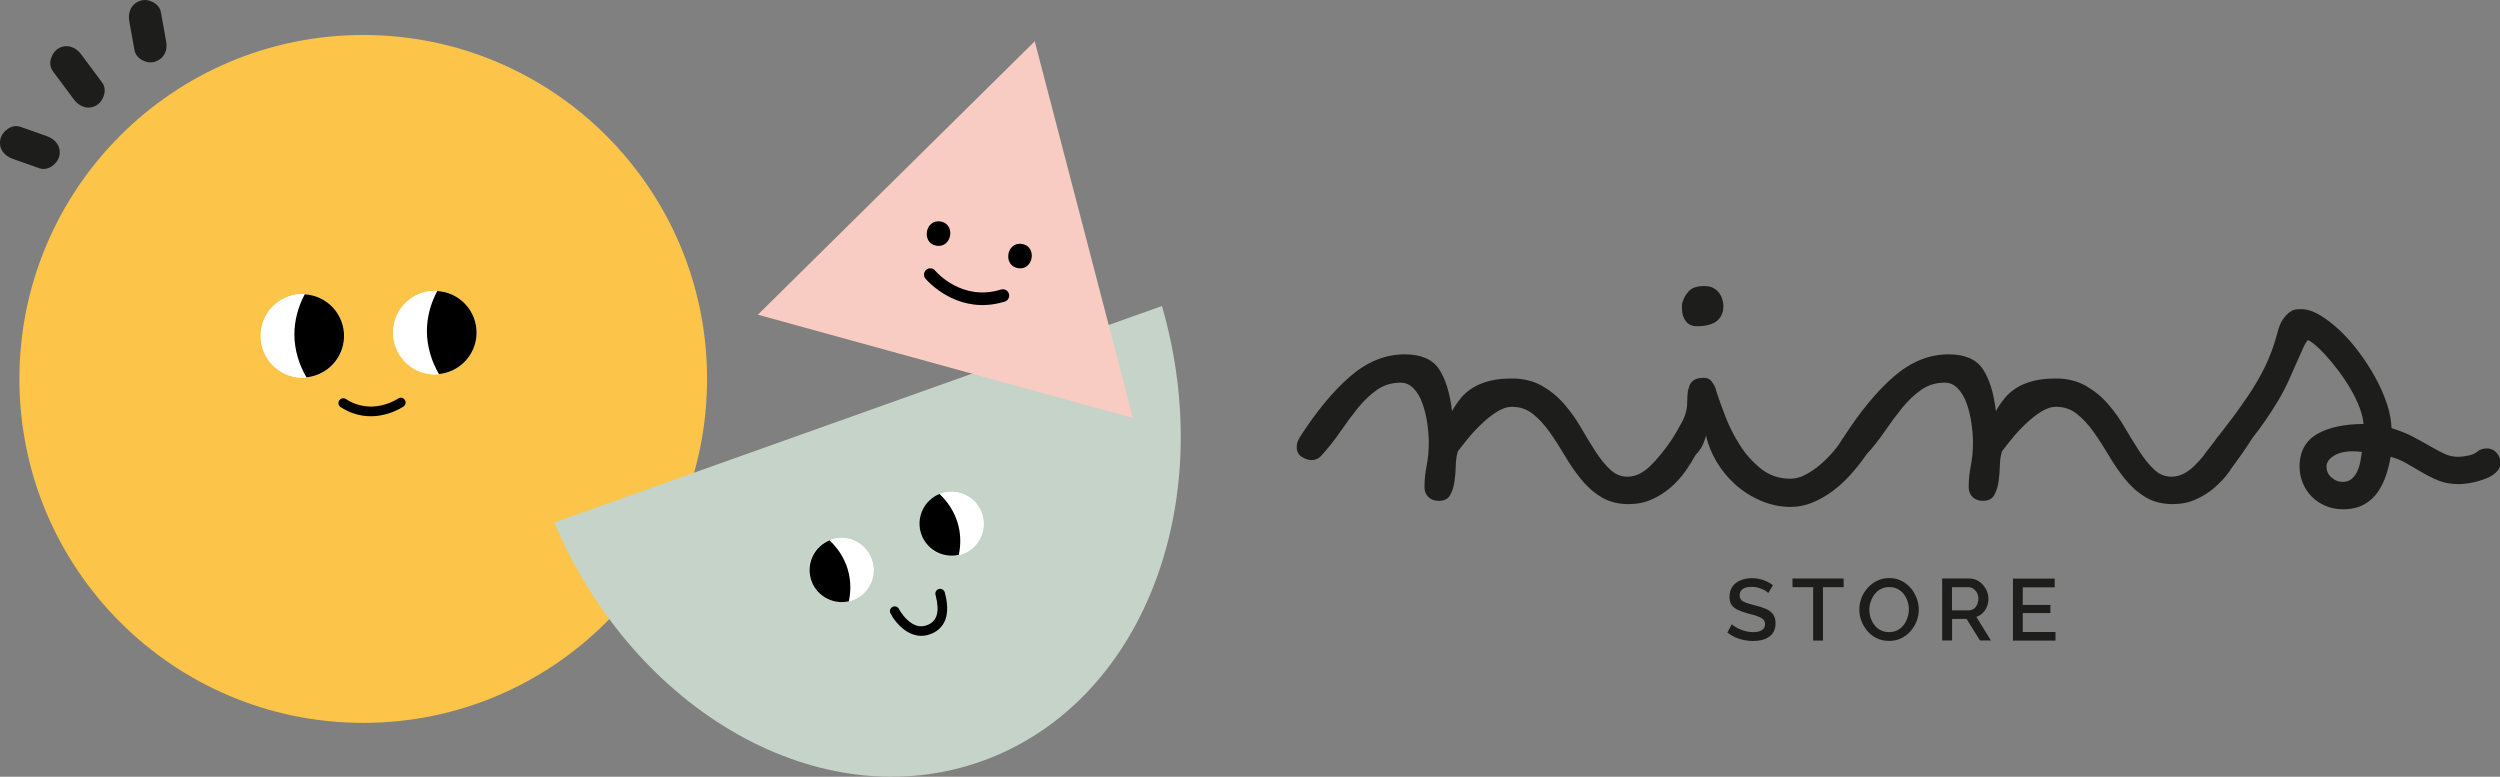 <svg xmlns="http://www.w3.org/2000/svg" xmlns:xlink="http://www.w3.org/1999/xlink" x="0px" y="0px" viewBox="0 0 221.48 68.81" style="enable-background:new 0 0 221.48 68.81;" xml:space="preserve"><rect x="0" y="0" width="221.48" height="68.81" fill="#808080" stroke="none"/><style type="text/css">	.st0{fill:#F5F5EB;}	.st1{fill:#EDE9DF;}	.st2{fill:#4A4B49;}	.st3{fill:#606060;}	.st4{fill:#FFFFFF;}	.st5{fill:#F3F3F3;}	.st6{fill:#47413C;}	.st7{fill:none;stroke:#FFFFFF;stroke-miterlimit:10;}	.st8{fill:none;stroke:#4A4B49;stroke-miterlimit:10;}	.st9{fill:#C6D3C8;}	.st10{fill:none;}	.st11{fill-rule:evenodd;clip-rule:evenodd;fill:#4A4B49;}	.st12{fill:#1D1E1C;}	.st13{fill:#FCC549;}	.st14{fill:#F8CCC2;}	.st15{fill:#8DAF64;}	.st16{fill:#E8A7D2;}	.st17{fill:#F2F1DD;}	.st18{fill:#16262D;fill-opacity:0.01;}</style><g id="Capa_2"></g><g id="Capa_3"></g><g id="Capa_1"></g><g id="Capa_4">	<g>		<g>			<path class="st12" d="M14.72,3.67c-0.16-0.87-0.31-1.74-0.47-2.61c-0.14-0.75-1.11-1.23-1.8-1c-0.81,0.27-1.14,1-1,1.8    c0.16,0.87,0.31,1.74,0.47,2.61c0.14,0.75,1.11,1.23,1.8,1C14.54,5.2,14.87,4.47,14.72,3.67z"></path>			<path class="st12" d="M9.06,7.33C8.43,6.49,7.8,5.64,7.18,4.8c-0.47-0.63-1.27-0.94-2-0.51c-0.62,0.37-0.98,1.36-0.51,2    C5.3,7.13,5.93,7.98,6.55,8.82c0.47,0.63,1.27,0.94,2,0.51C9.17,8.96,9.53,7.97,9.06,7.33z"></path>			<path class="st12" d="M5.25,13.83c0.2-0.83-0.33-1.5-1.08-1.76L1.8,11.23c-0.74-0.26-1.59,0.37-1.76,1.08    c-0.2,0.83,0.33,1.5,1.08,1.76l2.38,0.84C4.24,15.17,5.08,14.54,5.25,13.83z"></path>		</g>		<ellipse class="st13" cx="32.18" cy="33.57" rx="30.46" ry="30.47"></ellipse>		<g>			<g>				<circle class="st4" cx="38.52" cy="29.47" r="3.7"></circle>				<path class="st4" d="M38.64,25.77c0.04,0,0.07,0.01,0.11,0.01c-0.59,1.09-0.92,2.33-0.91,3.58c0.01,1.35,0.39,2.65,1.07,3.79     c-0.16,0.02-0.32,0.03-0.48,0.02c-2.04-0.06-3.65-1.77-3.58-3.81C34.89,27.31,36.6,25.71,38.64,25.77z"></path>				<path d="M38.74,25.78c1.99,0.12,3.54,1.79,3.48,3.8c-0.06,1.88-1.51,3.38-3.33,3.56c-0.67-1.14-1.06-2.44-1.07-3.79     C37.82,28.1,38.15,26.87,38.74,25.78z"></path>			</g>			<g>				<circle class="st4" cx="26.79" cy="29.76" r="3.7"></circle>				<path class="st4" d="M26.9,26.06c0.04,0,0.07,0.01,0.11,0.01c-0.59,1.09-0.92,2.33-0.91,3.58c0.01,1.35,0.39,2.65,1.07,3.79     c-0.16,0.02-0.32,0.03-0.48,0.02c-2.04-0.06-3.65-1.77-3.58-3.81C23.15,27.61,24.86,26,26.9,26.06z"></path>				<path d="M27,26.07c1.99,0.12,3.54,1.79,3.48,3.8c-0.06,1.88-1.51,3.38-3.33,3.56c-0.67-1.14-1.06-2.44-1.07-3.79     C26.08,28.4,26.41,27.17,27,26.07z"></path>			</g>			<g>				<path d="M31.25,36.6c2.37,0.85,4.4-0.52,4.5-0.59c0.19-0.13,0.24-0.4,0.11-0.59c-0.13-0.19-0.4-0.24-0.59-0.11l0,0     c-0.09,0.06-2.32,1.54-4.63,0.04c-0.2-0.13-0.46-0.07-0.59,0.13c-0.13,0.2-0.07,0.46,0.13,0.59     C30.54,36.3,30.9,36.48,31.25,36.6z"></path>			</g>		</g>		<g>			<path class="st9" d="M49.1,46.29c7.16,16.82,23.64,26.22,37.86,21.15s21.05-22.77,15.98-40.33L49.1,46.29z"></path>			<g>				<path class="st10" d="M49.1,46.29c7.16,16.82,23.64,26.22,37.86,21.15c14.22-5.07,21.05-22.77,15.98-40.33L49.1,46.29z"></path>			</g>			<g>				<g>											<ellipse transform="matrix(0.767 -0.641 0.641 0.767 -15.04 59.548)" class="st4" cx="74.57" cy="50.51" rx="2.84" ry="2.84"></ellipse>					<path class="st4" d="M75.28,53.26c-0.03,0.01-0.05,0.01-0.08,0.02c0.2-0.93,0.18-1.91-0.1-2.83c-0.3-0.99-0.86-1.87-1.61-2.56      c0.11-0.05,0.23-0.09,0.35-0.12c1.52-0.4,3.07,0.51,3.47,2.03C77.71,51.31,76.8,52.86,75.28,53.26z"></path>					<path d="M75.2,53.27c-1.49,0.34-3-0.56-3.39-2.05c-0.36-1.4,0.38-2.82,1.68-3.35c0.74,0.69,1.31,1.57,1.61,2.56      C75.38,51.36,75.4,52.34,75.2,53.27z"></path>				</g>				<g>											<ellipse transform="matrix(0.77 -0.638 0.638 0.77 -10.209 64.48)" class="st4" cx="84.3" cy="46.4" rx="2.84" ry="2.84"></ellipse>					<path class="st4" d="M85.02,49.15c-0.03,0.01-0.05,0.01-0.08,0.02c0.2-0.93,0.18-1.91-0.1-2.83c-0.3-0.99-0.86-1.87-1.61-2.56      c0.11-0.05,0.23-0.09,0.35-0.12c1.52-0.4,3.07,0.51,3.47,2.03C87.45,47.2,86.54,48.75,85.02,49.15z"></path>					<path d="M84.94,49.16c-1.49,0.34-3-0.56-3.39-2.05c-0.36-1.4,0.38-2.82,1.68-3.35c0.74,0.69,1.31,1.57,1.61,2.56      C85.12,47.25,85.14,48.23,84.94,49.16z"></path>				</g>			</g>			<g>				<path d="M82.45,56.17c-1.72,0.67-3.09-0.91-3.56-1.83c-0.11-0.21-0.03-0.46,0.18-0.57c0.21-0.11,0.46-0.03,0.57,0.18l0,0     c0,0.01,0.28,0.54,0.76,0.98c0.58,0.53,1.15,0.68,1.74,0.45c0.87-0.33,1.12-1.17,0.77-2.56c-0.02-0.07-0.03-0.13-0.04-0.16     c-0.04-0.23,0.12-0.45,0.35-0.49c0.23-0.04,0.45,0.12,0.49,0.35c0,0.02,0.01,0.05,0.02,0.08     C84.32,54.91,83.36,55.82,82.45,56.17z"></path>			</g>		</g>		<g>			<polygon class="st14" points="91.67,3.66 67.14,27.88 100.37,37.03    "></polygon>			<path d="M90.54,21.61c1.37,0.22,1.02,2.37-0.35,2.15C88.82,23.53,89.17,21.39,90.54,21.61z"></path>			<path d="M83.32,19.62c1.37,0.22,1.02,2.37-0.35,2.15C81.6,21.55,81.95,19.4,83.32,19.62z"></path>			<g>				<path d="M87.48,27.01c-3.29,0.24-5.39-2.21-5.49-2.32c-0.2-0.24-0.17-0.59,0.07-0.79c0.24-0.2,0.59-0.17,0.78,0.07     c0.1,0.12,2.39,2.76,5.84,1.68c0.29-0.09,0.61,0.07,0.7,0.37c0.09,0.29-0.07,0.61-0.37,0.7C88.48,26.88,87.97,26.98,87.48,27.01     z"></path>			</g>		</g>		<g>			<path class="st12" d="M150.32,28.9c0.82,0,1.42-0.16,1.8-0.48c0.38-0.32,0.56-0.76,0.56-1.32c0-0.16-0.03-0.35-0.09-0.56    c-0.06-0.21-0.15-0.4-0.28-0.58c-0.13-0.18-0.3-0.32-0.51-0.44c-0.21-0.12-0.48-0.18-0.81-0.18c-0.63,0-1.09,0.15-1.36,0.44    c-0.27,0.29-0.45,0.6-0.55,0.93c-0.05,0.09-0.07,0.2-0.07,0.32c0,0.12,0,0.22,0,0.32c0,0.42,0.11,0.79,0.33,1.09    C149.57,28.75,149.89,28.9,150.32,28.9z"></path>			<path class="st12" d="M221.13,40.06c-0.3-0.29-0.69-0.41-1.22-0.28c-0.14,0.04-0.28,0.1-0.39,0.2l0,0    c-0.22,0.18-0.5,0.31-0.84,0.38c-0.36,0.07-0.67,0.11-0.92,0.11c-0.42,0-0.82-0.09-1.19-0.26c-0.39-0.18-0.81-0.41-1.26-0.67    c-0.46-0.26-0.97-0.55-1.54-0.85c-0.54-0.28-1.18-0.54-1.9-0.76c-0.02-0.65-0.15-1.36-0.39-2.1c-0.26-0.79-0.61-1.59-1.04-2.38    c-0.43-0.78-0.92-1.54-1.47-2.27c-0.54-0.73-1.12-1.37-1.7-1.92c-0.59-0.55-1.17-1-1.74-1.34c-0.59-0.35-1.14-0.53-1.63-0.53    c-0.1,0-0.23,0.01-0.41,0.01c-0.21,0.01-0.42,0.09-0.63,0.24c-0.2,0.14-0.4,0.35-0.61,0.65c-0.21,0.3-0.38,0.72-0.51,1.27    c-0.28,1.04-0.64,2.01-1.06,2.89c-0.43,0.88-0.93,1.74-1.48,2.56c-0.55,0.82-1.16,1.67-1.81,2.51c-0.27,0.34-0.54,0.7-0.82,1.07    c-0.08,0.07-0.15,0.16-0.21,0.26c-0.05,0.08-0.11,0.15-0.16,0.23c-0.29,0.38-0.59,0.76-0.9,1.16c-0.02,0.03-0.04,0.07-0.06,0.11    c-0.29,0.35-0.58,0.67-0.87,0.95c-0.65,0.62-1.31,0.93-1.99,0.93c-0.59,0-1.1-0.21-1.55-0.64c-0.45-0.42-0.88-0.96-1.3-1.61    c-0.42-0.65-0.85-1.35-1.29-2.1c-0.43-0.75-0.93-1.45-1.5-2.1c-0.56-0.65-1.22-1.18-1.97-1.61c-0.75-0.42-1.63-0.64-2.64-0.64    c-0.75,0-1.41,0.07-1.97,0.21c-0.56,0.14-1.06,0.34-1.48,0.6c-0.42,0.26-0.78,0.56-1.07,0.92c-0.29,0.35-0.56,0.74-0.79,1.16    c-0.19-1.62-0.58-2.86-1.16-3.73c-0.59-0.87-1.6-1.3-3.03-1.3c-1.71,0-3.32,0.65-4.82,1.94c-1.5,1.29-2.99,3.09-4.47,5.39    c-0.01,0.01-0.01,0.03-0.02,0.04c-0.03,0.04-0.06,0.06-0.09,0.1c-0.19,0.35-0.46,0.73-0.81,1.14c-0.35,0.41-0.74,0.8-1.16,1.16    c-0.42,0.36-0.86,0.66-1.32,0.9c-0.46,0.24-0.9,0.35-1.32,0.35c-1.01,0-1.88-0.3-2.62-0.89c-0.74-0.6-1.37-1.3-1.88-2.12    c-0.52-0.82-0.94-1.66-1.27-2.52c-0.33-0.86-0.59-1.58-0.77-2.14c-0.07-0.28-0.14-0.48-0.21-0.6c-0.02-0.05-0.11-0.17-0.25-0.37    c-0.14-0.2-0.38-0.3-0.7-0.3c-0.35,0-0.63,0.07-0.83,0.19c-0.2,0.13-0.34,0.3-0.42,0.51c-0.08,0.21-0.14,0.45-0.16,0.7    c-0.02,0.26-0.04,0.53-0.04,0.81c0,0.56-0.15,1.13-0.46,1.71c-0.3,0.56-0.59,1.07-0.89,1.53c-0.66,0.98-1.31,1.77-1.94,2.38    c-0.65,0.62-1.31,0.93-1.99,0.93c-0.59,0-1.1-0.21-1.55-0.64c-0.45-0.42-0.88-0.96-1.3-1.61c-0.42-0.65-0.85-1.35-1.28-2.1    c-0.43-0.75-0.93-1.45-1.5-2.1c-0.56-0.65-1.22-1.18-1.97-1.61c-0.75-0.42-1.63-0.64-2.64-0.64c-0.75,0-1.41,0.07-1.97,0.21    c-0.56,0.14-1.06,0.34-1.48,0.6c-0.42,0.26-0.78,0.56-1.07,0.92c-0.29,0.35-0.56,0.74-0.79,1.16c-0.19-1.62-0.58-2.86-1.16-3.73    c-0.59-0.87-1.6-1.3-3.03-1.3c-1.71,0-3.32,0.65-4.82,1.94c-1.5,1.29-2.99,3.09-4.47,5.39c-0.19,0.31-0.28,0.6-0.28,0.88    c0,0.4,0.15,0.69,0.46,0.88c0.31,0.19,0.59,0.28,0.84,0.28c0.33,0,0.6-0.11,0.81-0.32c0.63-0.68,1.21-1.41,1.74-2.18    c0.53-0.77,1.06-1.48,1.58-2.13c0.53-0.65,1.09-1.18,1.69-1.6c0.6-0.42,1.3-0.63,2.09-0.63c0.45,0,0.83,0.18,1.16,0.53    c0.33,0.35,0.59,0.79,0.77,1.32c0.19,0.53,0.33,1.1,0.42,1.72c0.09,0.62,0.14,1.2,0.14,1.74c0,0.4-0.02,0.76-0.05,1.09    c-0.04,0.33-0.08,0.65-0.14,0.95c-0.06,0.31-0.11,0.62-0.14,0.93c-0.04,0.32-0.05,0.65-0.05,1s0.12,0.64,0.35,0.86    c0.23,0.22,0.54,0.33,0.92,0.33c0.47,0,0.8-0.16,0.99-0.49c0.19-0.33,0.32-0.72,0.39-1.18s0.11-0.94,0.12-1.44    c0.01-0.5,0.08-0.93,0.19-1.28c0.21-0.28,0.5-0.65,0.86-1.09c0.36-0.45,0.76-0.88,1.2-1.3c0.43-0.42,0.89-0.79,1.36-1.09    c0.47-0.3,0.93-0.46,1.37-0.46c0.7,0,1.32,0.21,1.85,0.63c0.53,0.42,1.02,0.96,1.48,1.6c0.46,0.65,0.9,1.34,1.34,2.08    c0.43,0.74,0.91,1.43,1.43,2.08c0.52,0.65,1.11,1.18,1.8,1.6c0.68,0.42,1.49,0.63,2.43,0.63c0.73,0,1.4-0.13,2.02-0.4    c0.62-0.27,1.18-0.62,1.69-1.06c0.5-0.43,0.95-0.93,1.34-1.48c0.33-0.47,0.63-0.95,0.9-1.44c0.1-0.09,0.19-0.2,0.28-0.31    c0.16-0.21,0.3-0.45,0.4-0.7c0.11-0.26,0.18-0.49,0.23-0.7c0.16,0.77,0.47,1.54,0.92,2.31c0.45,0.76,1,1.44,1.67,2.04    c0.67,0.6,1.43,1.08,2.27,1.44c0.84,0.36,1.72,0.55,2.64,0.55c0.66,0,1.3-0.13,1.94-0.39c0.63-0.26,1.23-0.61,1.8-1.03    s1.09-0.91,1.58-1.46c0.49-0.54,0.94-1.11,1.34-1.69c0.01-0.02,0.02-0.03,0.03-0.05c0.58-0.64,1.12-1.31,1.61-2.03    c0.53-0.77,1.06-1.48,1.58-2.13c0.53-0.65,1.09-1.18,1.69-1.6c0.6-0.42,1.3-0.63,2.09-0.63c0.45,0,0.83,0.18,1.16,0.53    c0.33,0.35,0.59,0.79,0.77,1.32c0.19,0.53,0.33,1.1,0.42,1.72c0.09,0.62,0.14,1.2,0.14,1.74c0,0.4-0.02,0.76-0.05,1.09    c-0.04,0.33-0.08,0.65-0.14,0.95c-0.06,0.31-0.11,0.62-0.14,0.93c-0.04,0.32-0.05,0.65-0.05,1s0.12,0.64,0.35,0.86    c0.23,0.22,0.54,0.33,0.91,0.33c0.47,0,0.8-0.16,0.99-0.49c0.19-0.33,0.32-0.72,0.39-1.18c0.07-0.46,0.11-0.94,0.12-1.44    c0.01-0.5,0.08-0.93,0.19-1.28c0.21-0.28,0.5-0.65,0.86-1.09c0.36-0.45,0.76-0.88,1.2-1.3c0.43-0.42,0.89-0.79,1.36-1.09    c0.47-0.3,0.93-0.46,1.37-0.46c0.7,0,1.32,0.21,1.85,0.63c0.53,0.42,1.02,0.96,1.48,1.6c0.46,0.65,0.9,1.34,1.34,2.08    c0.43,0.74,0.91,1.43,1.43,2.08c0.52,0.65,1.11,1.18,1.8,1.6c0.68,0.42,1.49,0.63,2.43,0.63c0.73,0,1.4-0.13,2.02-0.4    c0.62-0.27,1.18-0.62,1.69-1.06c0.23-0.2,0.45-0.42,0.66-0.64c-0.01,0.01-0.01,0.02-0.01,0.02s0.01-0.01,0.03-0.03    c0.24-0.26,0.46-0.53,0.66-0.82c0.04-0.06,0.08-0.12,0.12-0.19c0.5-0.67,1.19-1.62,1.91-2.75c0.77-0.97,1.53-2.07,2.26-3.29    c0.32-0.53,0.63-1.11,0.91-1.73c0.27-0.61,0.53-1.17,0.75-1.69c0.23-0.52,0.43-0.97,0.61-1.36c0.17-0.36,0.3-0.52,0.38-0.59    c0.07,0.02,0.21,0.1,0.49,0.31c0.3,0.24,0.64,0.56,1.01,0.96c0.37,0.4,0.76,0.87,1.16,1.4c0.4,0.53,0.78,1.09,1.11,1.66    c0.33,0.56,0.61,1.14,0.82,1.71c0.18,0.48,0.29,0.95,0.33,1.39c-1.66,0.01-3.02,0.29-4.02,0.84c-1.09,0.6-1.65,1.58-1.65,2.93    c0,0.52,0.1,1.02,0.29,1.47c0.19,0.46,0.46,0.87,0.8,1.21c0.34,0.34,0.75,0.61,1.22,0.81c0.47,0.2,0.99,0.3,1.55,0.3    c0.72,0,1.33-0.14,1.84-0.42c0.5-0.27,0.92-0.65,1.24-1.12c0.31-0.46,0.57-0.98,0.75-1.56c0.16-0.49,0.29-1.01,0.38-1.55    c0.51,0.14,0.97,0.33,1.37,0.56l1.39,0.81c0.46,0.27,0.94,0.51,1.44,0.72c0.52,0.22,1.13,0.33,1.82,0.33    c0.22,0,0.48-0.02,0.77-0.06c0.29-0.04,0.59-0.1,0.89-0.18c0.3-0.08,0.59-0.18,0.87-0.3c0.29-0.12,0.54-0.28,0.74-0.46    c0.31-0.27,0.47-0.59,0.47-0.96C221.48,40.59,221.36,40.28,221.13,40.06z M206.29,40.8c0.12-0.18,0.32-0.34,0.58-0.49    c0.27-0.15,0.62-0.25,1.03-0.3c0.16-0.02,0.33-0.03,0.51-0.03c0.25,0,0.53,0.02,0.83,0.06c-0.03,0.27-0.08,0.55-0.13,0.83    c-0.06,0.34-0.16,0.65-0.29,0.93c-0.13,0.26-0.3,0.48-0.51,0.65c-0.2,0.16-0.46,0.24-0.79,0.24c-0.36,0-0.68-0.13-0.98-0.4    c-0.29-0.26-0.43-0.58-0.43-0.98C206.11,41.14,206.17,40.98,206.29,40.8z"></path>		</g>		<g>			<path class="st12" d="M156.66,52.54c-0.05-0.06-0.13-0.12-0.22-0.18c-0.1-0.06-0.21-0.13-0.35-0.18    c-0.13-0.06-0.28-0.1-0.43-0.14c-0.15-0.04-0.31-0.05-0.48-0.05c-0.36,0-0.63,0.07-0.8,0.2c-0.18,0.13-0.26,0.32-0.26,0.56    c0,0.17,0.05,0.31,0.15,0.41s0.25,0.18,0.45,0.25c0.2,0.07,0.45,0.14,0.76,0.22c0.37,0.09,0.69,0.19,0.97,0.31    c0.27,0.12,0.48,0.28,0.63,0.48c0.14,0.2,0.22,0.47,0.22,0.79c0,0.28-0.05,0.52-0.15,0.72c-0.1,0.2-0.25,0.36-0.43,0.49    c-0.19,0.13-0.4,0.22-0.64,0.28c-0.24,0.06-0.5,0.09-0.78,0.09c-0.27,0-0.55-0.03-0.82-0.09c-0.27-0.06-0.53-0.14-0.77-0.25    c-0.24-0.11-0.47-0.25-0.68-0.41l0.39-0.74c0.07,0.07,0.16,0.14,0.29,0.22c0.13,0.08,0.27,0.16,0.44,0.23    c0.17,0.07,0.35,0.13,0.55,0.18c0.2,0.05,0.4,0.07,0.61,0.07c0.35,0,0.61-0.06,0.79-0.18c0.18-0.12,0.27-0.29,0.27-0.52    c0-0.19-0.06-0.33-0.18-0.44c-0.12-0.11-0.29-0.2-0.52-0.28c-0.23-0.08-0.5-0.15-0.81-0.23c-0.36-0.1-0.66-0.2-0.91-0.32    c-0.24-0.12-0.42-0.26-0.55-0.45c-0.12-0.18-0.18-0.42-0.18-0.7c0-0.36,0.09-0.66,0.26-0.91c0.18-0.25,0.41-0.44,0.72-0.56    c0.3-0.13,0.64-0.19,1.02-0.19c0.25,0,0.48,0.03,0.7,0.08s0.43,0.13,0.62,0.22c0.19,0.09,0.37,0.2,0.53,0.32L156.66,52.54z"></path>			<path class="st12" d="M163.33,52.02h-1.83v4.73h-0.87v-4.73h-1.83v-0.77h4.53V52.02z"></path>			<path class="st12" d="M167.36,56.78c-0.4,0-0.76-0.08-1.08-0.23c-0.32-0.15-0.6-0.36-0.83-0.63c-0.23-0.27-0.41-0.56-0.54-0.9    c-0.13-0.33-0.19-0.67-0.19-1.02c0-0.37,0.07-0.72,0.2-1.05c0.13-0.33,0.32-0.63,0.56-0.89c0.24-0.26,0.52-0.47,0.84-0.62    c0.32-0.15,0.67-0.23,1.05-0.23c0.39,0,0.75,0.08,1.07,0.24s0.6,0.37,0.83,0.64c0.23,0.27,0.41,0.57,0.53,0.9    c0.13,0.33,0.19,0.67,0.19,1.01c0,0.37-0.07,0.72-0.2,1.05c-0.13,0.33-0.32,0.63-0.55,0.89c-0.24,0.26-0.52,0.47-0.84,0.62    C168.09,56.71,167.74,56.78,167.36,56.78z M165.61,54c0,0.26,0.04,0.51,0.12,0.75c0.08,0.24,0.2,0.46,0.35,0.65    c0.15,0.19,0.34,0.34,0.55,0.44c0.22,0.11,0.46,0.16,0.73,0.16c0.28,0,0.53-0.06,0.74-0.17s0.4-0.27,0.55-0.46    c0.15-0.19,0.26-0.41,0.34-0.65c0.08-0.24,0.12-0.48,0.12-0.72c0-0.26-0.04-0.51-0.12-0.75c-0.08-0.24-0.2-0.45-0.35-0.64    c-0.15-0.19-0.34-0.34-0.55-0.44c-0.21-0.11-0.45-0.16-0.72-0.16c-0.28,0-0.53,0.06-0.74,0.17c-0.22,0.11-0.4,0.27-0.55,0.46    c-0.15,0.19-0.26,0.4-0.34,0.64C165.65,53.51,165.61,53.75,165.61,54z"></path>			<path class="st12" d="M172.06,56.74v-5.49h2.39c0.25,0,0.47,0.05,0.68,0.15c0.21,0.1,0.39,0.24,0.54,0.41    c0.15,0.17,0.27,0.36,0.36,0.57c0.08,0.21,0.13,0.43,0.13,0.65c0,0.24-0.04,0.47-0.13,0.7c-0.09,0.22-0.21,0.41-0.37,0.57    c-0.16,0.16-0.35,0.28-0.57,0.35l1.29,2.09h-0.97l-1.19-1.91h-1.28v1.91H172.06z M172.92,54.07h1.52c0.16,0,0.3-0.05,0.43-0.14    c0.12-0.09,0.22-0.22,0.29-0.38c0.07-0.16,0.11-0.33,0.11-0.51c0-0.19-0.04-0.36-0.12-0.51c-0.08-0.15-0.19-0.27-0.32-0.37    c-0.13-0.09-0.27-0.14-0.43-0.14h-1.47V54.07z"></path>			<path class="st12" d="M182.1,55.98v0.77h-3.77v-5.49h3.7v0.77h-2.83v1.56h2.45v0.72h-2.45v1.68H182.1z"></path>		</g>	</g></g></svg>